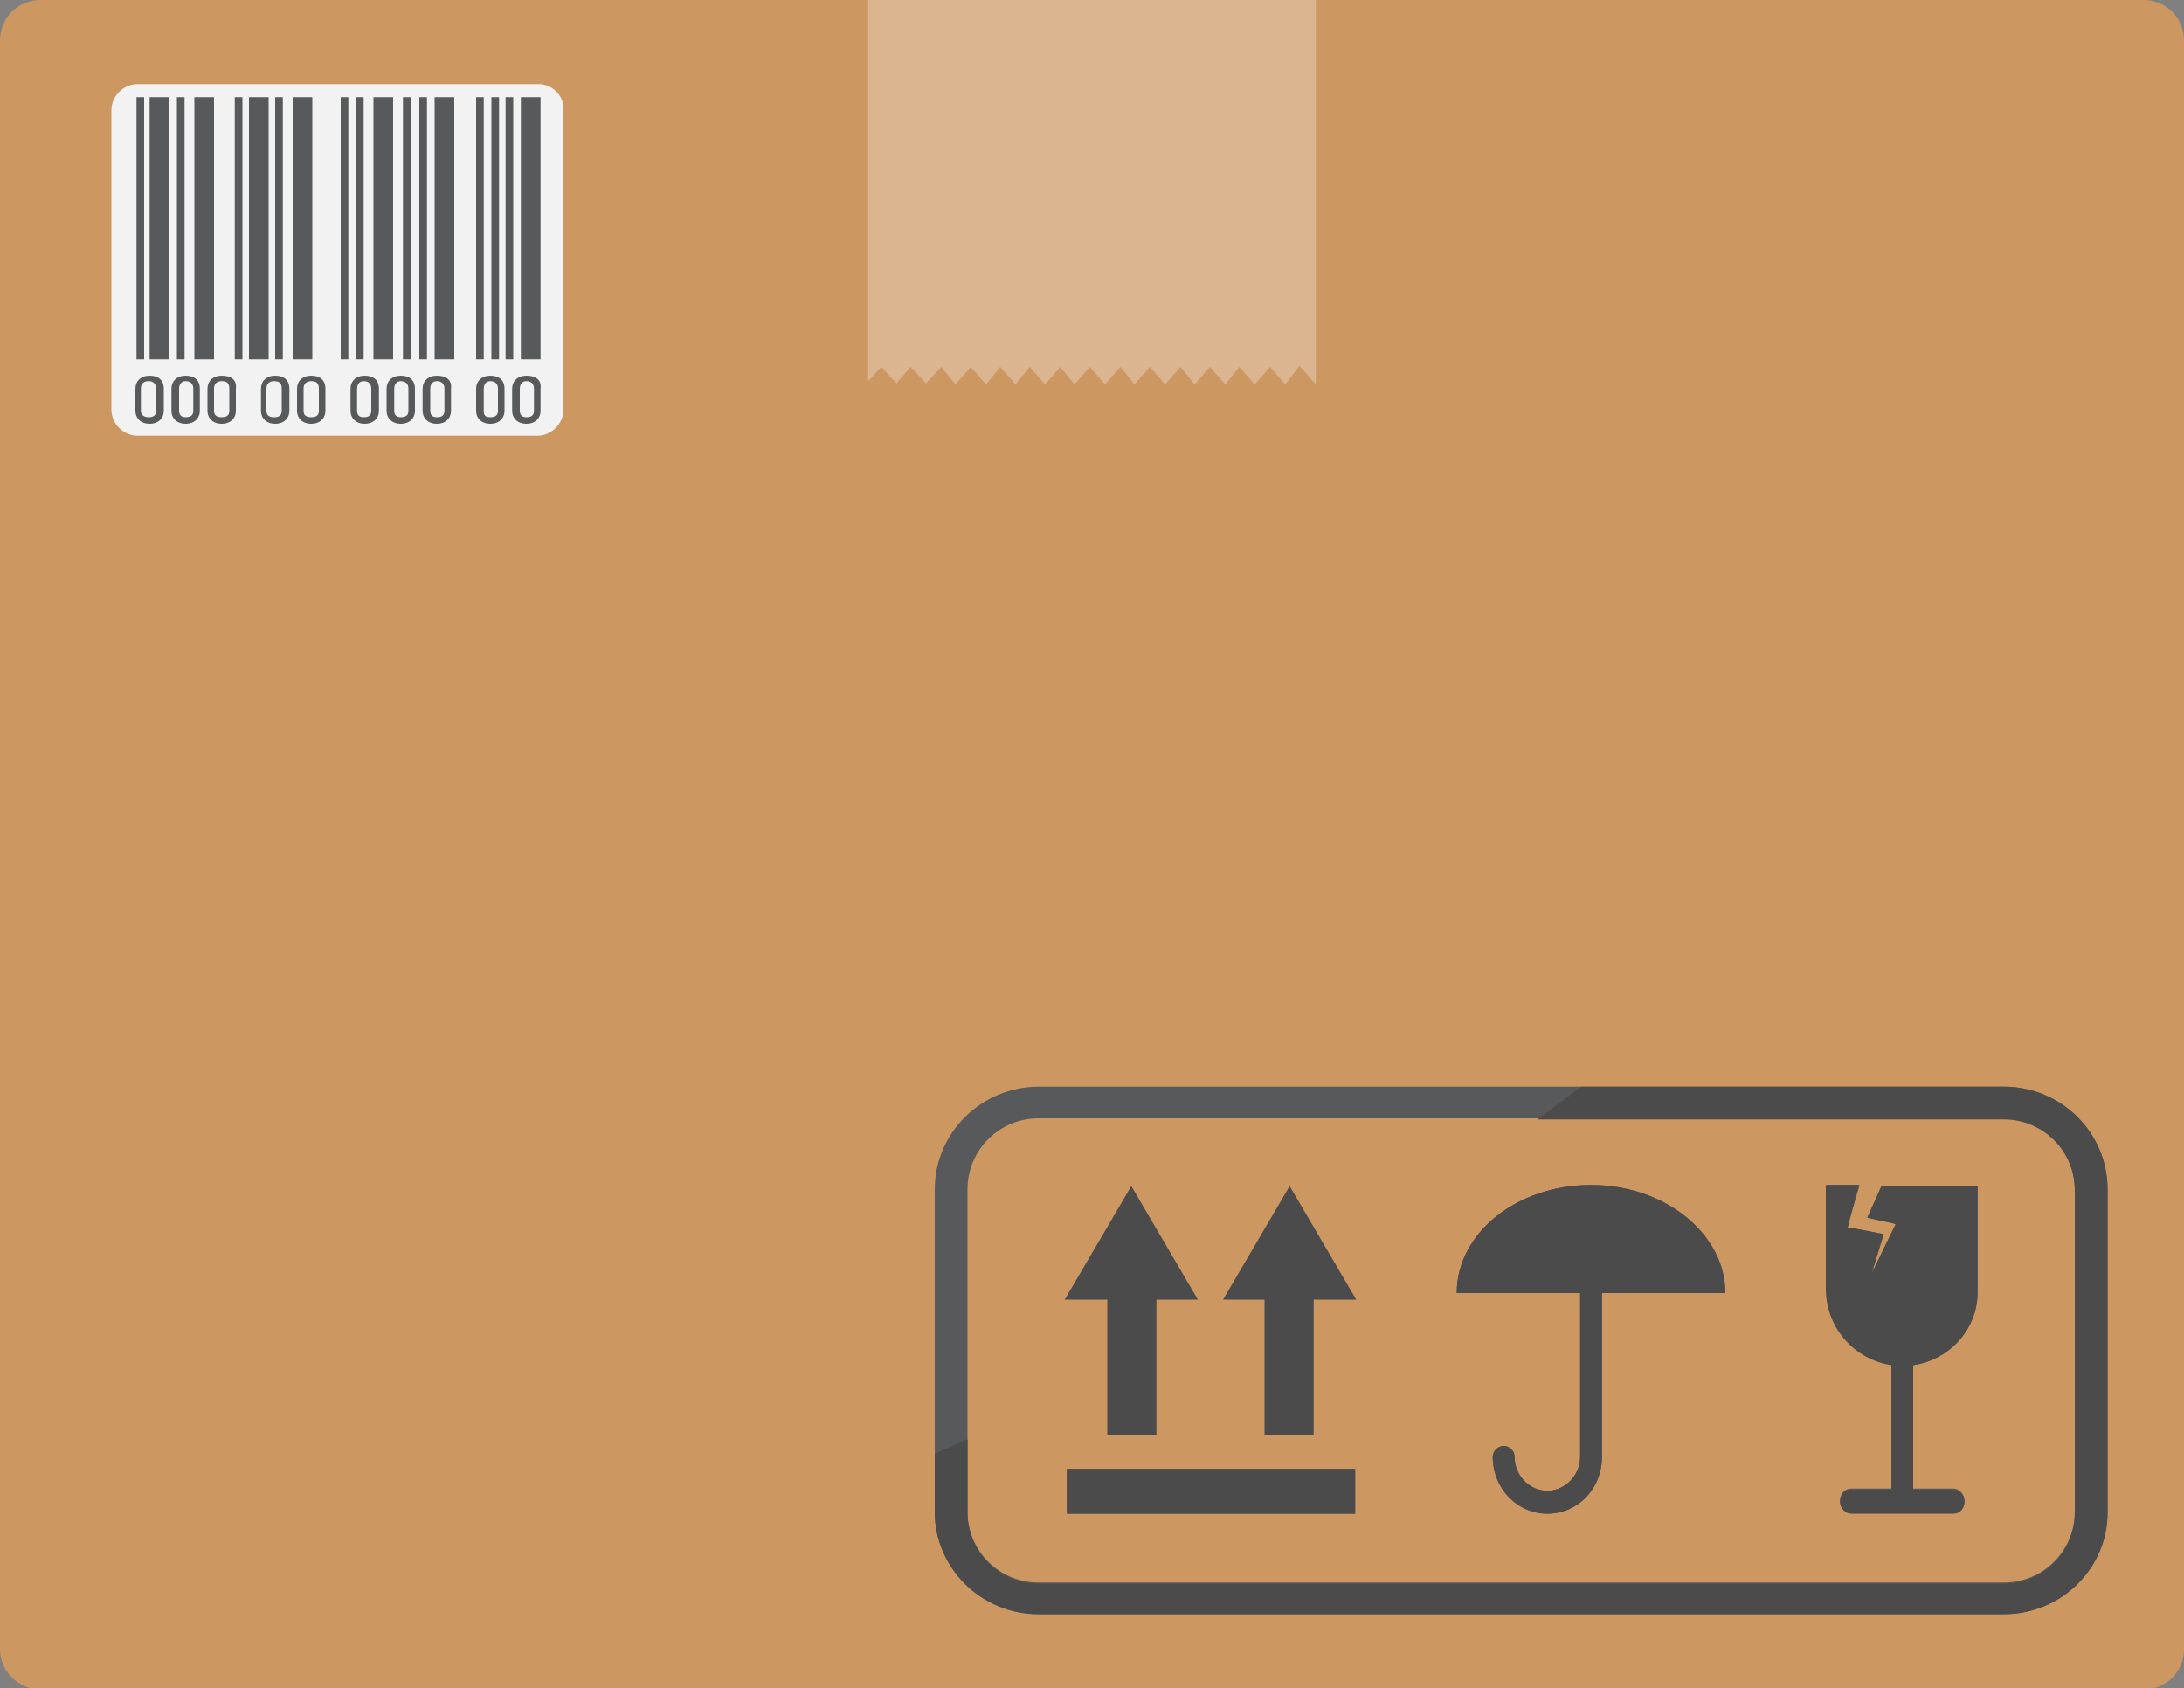 <?xml version="1.0" encoding="utf-8"?>
<!-- Generator: Adobe Illustrator 27.2.0, SVG Export Plug-In . SVG Version: 6.00 Build 0)  -->
<svg version="1.1" id="レイヤー_1" xmlns="http://www.w3.org/2000/svg" xmlns:xlink="http://www.w3.org/1999/xlink" x="0px"
	 y="0px" width="200px" height="154.6px" viewBox="0 0 200 154.6" style="enable-background:new 0 0 200 154.6;"
	 xml:space="preserve">
<rect x="0" y="0" width="200" height="154.6" fill="#808080" stroke="none"/>
<style type="text/css">
	.st0{fill:#CC9761;}
	.st1{fill:#DAB590;}
	.st2{fill:#F1F2F1;}
	.st3{fill:#58595B;}
	.st4{fill:#4B4B4C;}
</style>
<path class="st0" d="M196.3,0H3.7C1.7,0,0,1.6,0,3.7v147.3c0,2,1.7,3.7,3.7,3.7h192.6c2,0,3.7-1.6,3.7-3.7V3.7
	C200,1.6,198.3,0,196.3,0"/>
<polygon class="st1" points="120.5,0 120.5,35.2 119,33.5 117.7,35.2 116.3,33.6 114.9,35.2 113.5,33.6 112.2,35.2 110.8,33.6 
	109.4,35.2 108.1,33.6 106.7,35.2 105.3,33.6 103.9,35.2 102.6,33.6 101.2,35.2 99.8,33.6 98.4,35.2 97.1,33.6 95.7,35.2 94.3,33.6 
	93,35.2 91.6,33.6 90.3,35.2 88.9,33.6 87.5,35.2 86.2,33.6 84.8,35.1 83.4,33.6 82.1,35.1 80.7,33.6 79.5,34.9 79.5,0 "/>
<path class="st2" d="M49.3,7.7H12.6c-1.3,0-2.4,1.1-2.4,2.4v27.4c0,1.3,1.1,2.4,2.4,2.4h36.6c1.3,0,2.4-1.1,2.4-2.4V10.1
	C51.7,8.8,50.6,7.7,49.3,7.7"/>
<rect x="12.5" y="8.9" class="st3" width="0.7" height="24"/>
<rect x="16.2" y="8.9" class="st3" width="0.7" height="24"/>
<rect x="13.7" y="8.9" class="st3" width="1.8" height="24"/>
<rect x="17.8" y="8.9" class="st3" width="1.8" height="24"/>
<rect x="21.5" y="8.9" class="st3" width="0.7" height="24"/>
<rect x="25.2" y="8.9" class="st3" width="0.7" height="24"/>
<rect x="31.2" y="8.9" class="st3" width="0.7" height="24"/>
<rect x="32.6" y="8.9" class="st3" width="0.7" height="24"/>
<rect x="36.9" y="8.9" class="st3" width="0.7" height="24"/>
<rect x="43.6" y="8.9" class="st3" width="0.7" height="24"/>
<rect x="45" y="8.9" class="st3" width="0.7" height="24"/>
<rect x="46.3" y="8.9" class="st3" width="0.7" height="24"/>
<rect x="38.4" y="8.9" class="st3" width="0.7" height="24"/>
<rect x="22.8" y="8.9" class="st3" width="1.8" height="24"/>
<rect x="26.8" y="8.9" class="st3" width="1.8" height="24"/>
<rect x="34.2" y="8.9" class="st3" width="1.8" height="24"/>
<rect x="39.8" y="8.9" class="st3" width="1.8" height="24"/>
<rect x="47.7" y="8.9" class="st3" width="1.8" height="24"/>
<path class="st3" d="M13.7,34.4c-0.8,0-1.3,0.5-1.3,1.2v2c0,0.7,0.5,1.2,1.3,1.2c0.8,0,1.3-0.5,1.3-1.2v-2
	C15,34.8,14.5,34.4,13.7,34.4 M14.3,37.6c0,0.4-0.2,0.6-0.7,0.6c-0.4,0-0.7-0.2-0.7-0.6v-2c0-0.4,0.2-0.7,0.7-0.7
	c0.4,0,0.7,0.2,0.7,0.7V37.6z"/>
<path class="st3" d="M17,34.4c-0.8,0-1.3,0.5-1.3,1.2v2c0,0.7,0.5,1.2,1.3,1.2c0.8,0,1.3-0.5,1.3-1.2v-2
	C18.3,34.8,17.8,34.4,17,34.4 M17.7,37.6c0,0.4-0.2,0.6-0.7,0.6c-0.4,0-0.6-0.2-0.6-0.6v-2c0-0.4,0.2-0.7,0.6-0.7
	c0.4,0,0.7,0.2,0.7,0.7V37.6z"/>
<path class="st3" d="M20.3,34.4c-0.8,0-1.3,0.5-1.3,1.2v2c0,0.7,0.5,1.2,1.3,1.2c0.8,0,1.3-0.5,1.3-1.2v-2
	C21.7,34.8,21.2,34.4,20.3,34.4 M21,37.6c0,0.4-0.2,0.6-0.7,0.6s-0.7-0.2-0.7-0.6v-2c0-0.4,0.2-0.7,0.7-0.7s0.7,0.2,0.7,0.7V37.6z"
	/>
<path class="st3" d="M25.2,34.4c-0.8,0-1.3,0.5-1.3,1.2v2c0,0.7,0.5,1.2,1.3,1.2c0.8,0,1.3-0.5,1.3-1.2v-2
	C26.5,34.8,26,34.4,25.2,34.4 M25.8,37.6c0,0.4-0.2,0.6-0.7,0.6s-0.7-0.2-0.7-0.6v-2c0-0.4,0.2-0.7,0.7-0.7s0.7,0.2,0.7,0.7V37.6z"
	/>
<path class="st3" d="M28.5,34.4c-0.8,0-1.3,0.5-1.3,1.2v2c0,0.7,0.5,1.2,1.3,1.2c0.8,0,1.3-0.5,1.3-1.2v-2
	C29.8,34.8,29.3,34.4,28.5,34.4 M29.2,37.6c0,0.4-0.2,0.6-0.7,0.6s-0.7-0.2-0.7-0.6v-2c0-0.4,0.2-0.7,0.7-0.7s0.7,0.2,0.7,0.7V37.6z
	"/>
<path class="st3" d="M33.4,34.4c-0.8,0-1.3,0.5-1.3,1.2v2c0,0.7,0.5,1.2,1.3,1.2c0.8,0,1.3-0.5,1.3-1.2v-2
	C34.7,34.8,34.2,34.4,33.4,34.4 M34,37.6c0,0.4-0.2,0.6-0.7,0.6c-0.4,0-0.6-0.2-0.6-0.6v-2c0-0.4,0.2-0.7,0.6-0.7
	c0.4,0,0.7,0.2,0.7,0.7V37.6z"/>
<path class="st3" d="M36.7,34.4c-0.8,0-1.3,0.5-1.3,1.2v2c0,0.7,0.5,1.2,1.3,1.2c0.8,0,1.3-0.5,1.3-1.2v-2
	C38,34.8,37.5,34.4,36.7,34.4 M37.4,37.6c0,0.4-0.2,0.6-0.7,0.6c-0.4,0-0.6-0.2-0.6-0.6v-2c0-0.4,0.2-0.7,0.6-0.7
	c0.4,0,0.7,0.2,0.7,0.7V37.6z"/>
<path class="st3" d="M40,34.4c-0.8,0-1.3,0.5-1.3,1.2v2c0,0.7,0.5,1.2,1.3,1.2c0.8,0,1.3-0.5,1.3-1.2v-2
	C41.4,34.8,40.9,34.4,40,34.4 M40.7,37.6c0,0.4-0.2,0.6-0.7,0.6c-0.4,0-0.6-0.2-0.6-0.6v-2c0-0.4,0.2-0.7,0.6-0.7
	c0.4,0,0.7,0.2,0.7,0.7V37.6z"/>
<path class="st3" d="M44.9,34.4c-0.8,0-1.3,0.5-1.3,1.2v2c0,0.7,0.5,1.2,1.3,1.2c0.8,0,1.3-0.5,1.3-1.2v-2
	C46.2,34.8,45.7,34.4,44.9,34.4 M45.6,37.6c0,0.4-0.2,0.6-0.7,0.6s-0.6-0.2-0.6-0.6v-2c0-0.4,0.2-0.7,0.6-0.7s0.7,0.2,0.7,0.7V37.6z
	"/>
<path class="st3" d="M48.2,34.4c-0.8,0-1.3,0.5-1.3,1.2v2c0,0.7,0.5,1.2,1.3,1.2c0.8,0,1.3-0.5,1.3-1.2v-2
	C49.6,34.8,49.1,34.4,48.2,34.4 M48.9,37.6c0,0.4-0.2,0.6-0.7,0.6c-0.4,0-0.6-0.2-0.6-0.6v-2c0-0.4,0.2-0.7,0.6-0.7
	c0.4,0,0.7,0.2,0.7,0.7V37.6z"/>
<rect x="97.7" y="134.5" class="st3" width="26.4" height="4.1"/>
<polygon class="st4" points="109.7,119 103.6,108.6 97.5,119 101.4,119 101.4,131.4 105.9,131.4 105.9,119 "/>
<polygon class="st4" points="124.2,119 118.1,108.6 112,119 115.8,119 115.8,131.4 120.3,131.4 120.3,119 "/>
<path class="st3" d="M158,118.4c0-5.4-5.5-9.9-12.3-9.9c-6.8,0-12.3,4.4-12.3,9.9h11.3v15c0,1.7-1.4,3.1-3,3.1s-3-1.4-3-3.1
	c0-0.6-0.5-1-1-1s-1,0.5-1,1c0,2.9,2.2,5.2,5,5.2c2.8,0,5-2.3,5-5.2v-15H158z"/>
<path class="st3" d="M181.1,118.3v-9.7h-8.8l-1.3,2.9l2.3,0.5l0.3,0.1l-0.4,0.8l-1.8,3.7l1.1-3.6l-2.6-0.5l-0.7-0.1l0.2-0.8l0.9-3.1
	h-3v9.7c0,3.4,2.6,6.2,5.9,6.7v11.4h-3.7c-0.6,0-1,0.5-1,1.1c0,0.6,0.4,1.1,1,1.1h9.4c0.6,0,1-0.5,1-1.1c0-0.6-0.5-1.1-1-1.1h-3.7
	V125C178.6,124.5,181.1,121.7,181.1,118.3"/>
<path class="st3" d="M183.5,147.8H95.1c-5.3,0-9.5-4.2-9.5-9.4v-29.5c0-5.2,4.3-9.4,9.5-9.4h88.4c5.3,0,9.5,4.2,9.5,9.4v29.5
	C193.1,143.5,188.8,147.8,183.5,147.8 M95.1,102.4c-3.6,0-6.5,2.9-6.5,6.5v29.5c0,3.6,2.9,6.5,6.5,6.5h88.4c3.6,0,6.5-2.9,6.5-6.5
	v-29.5c0-3.6-2.9-6.5-6.5-6.5H95.1z"/>
<rect x="97.7" y="134.5" class="st4" width="26.4" height="4.1"/>
<path class="st4" d="M144.7,133.4c0,1.7-1.4,3.1-3,3.1c-1.7,0-3-1.4-3-3.1c0-0.6-0.5-1-1-1c-0.6,0-1,0.5-1,1c0,2.9,2.3,5.2,5,5.2
	c2.8,0,5-2.3,5-5.2v-15H158c0-5.4-5.5-9.9-12.3-9.9c-6.8,0-12.3,4.4-12.3,9.9h11.3V133.4z"/>
<path class="st4" d="M173.2,125v11.4h-3.7c-0.6,0-1,0.5-1,1.1c0,0.6,0.5,1.1,1,1.1h9.4c0.6,0,1-0.5,1-1.1c0-0.6-0.5-1.1-1-1.1h-3.7
	V125c3.3-0.5,5.9-3.3,5.9-6.7v-9.7h-8.8l-1.3,2.9l2.3,0.5l0.3,0.1l-0.4,0.8l-1.8,3.7l1.1-3.6l-2.6-0.5l-0.7-0.1l0.2-0.8l0.8-3.1h-3
	v9.7C167.3,121.7,169.9,124.5,173.2,125"/>
<path class="st4" d="M95.1,147.8h88.4c5.3,0,9.5-4.2,9.5-9.4v-29.5c0-5.2-4.3-9.4-9.5-9.4h-38.7c-1.3,1-2.7,2-4,3h42.7
	c3.6,0,6.5,2.9,6.5,6.5v29.5c0,3.6-2.9,6.5-6.5,6.5H95.1c-3.6,0-6.5-2.9-6.5-6.5v-6.7c-1,0.4-2,0.9-3,1.3v5.4
	C85.6,143.5,89.9,147.8,95.1,147.8"/>
</svg>
